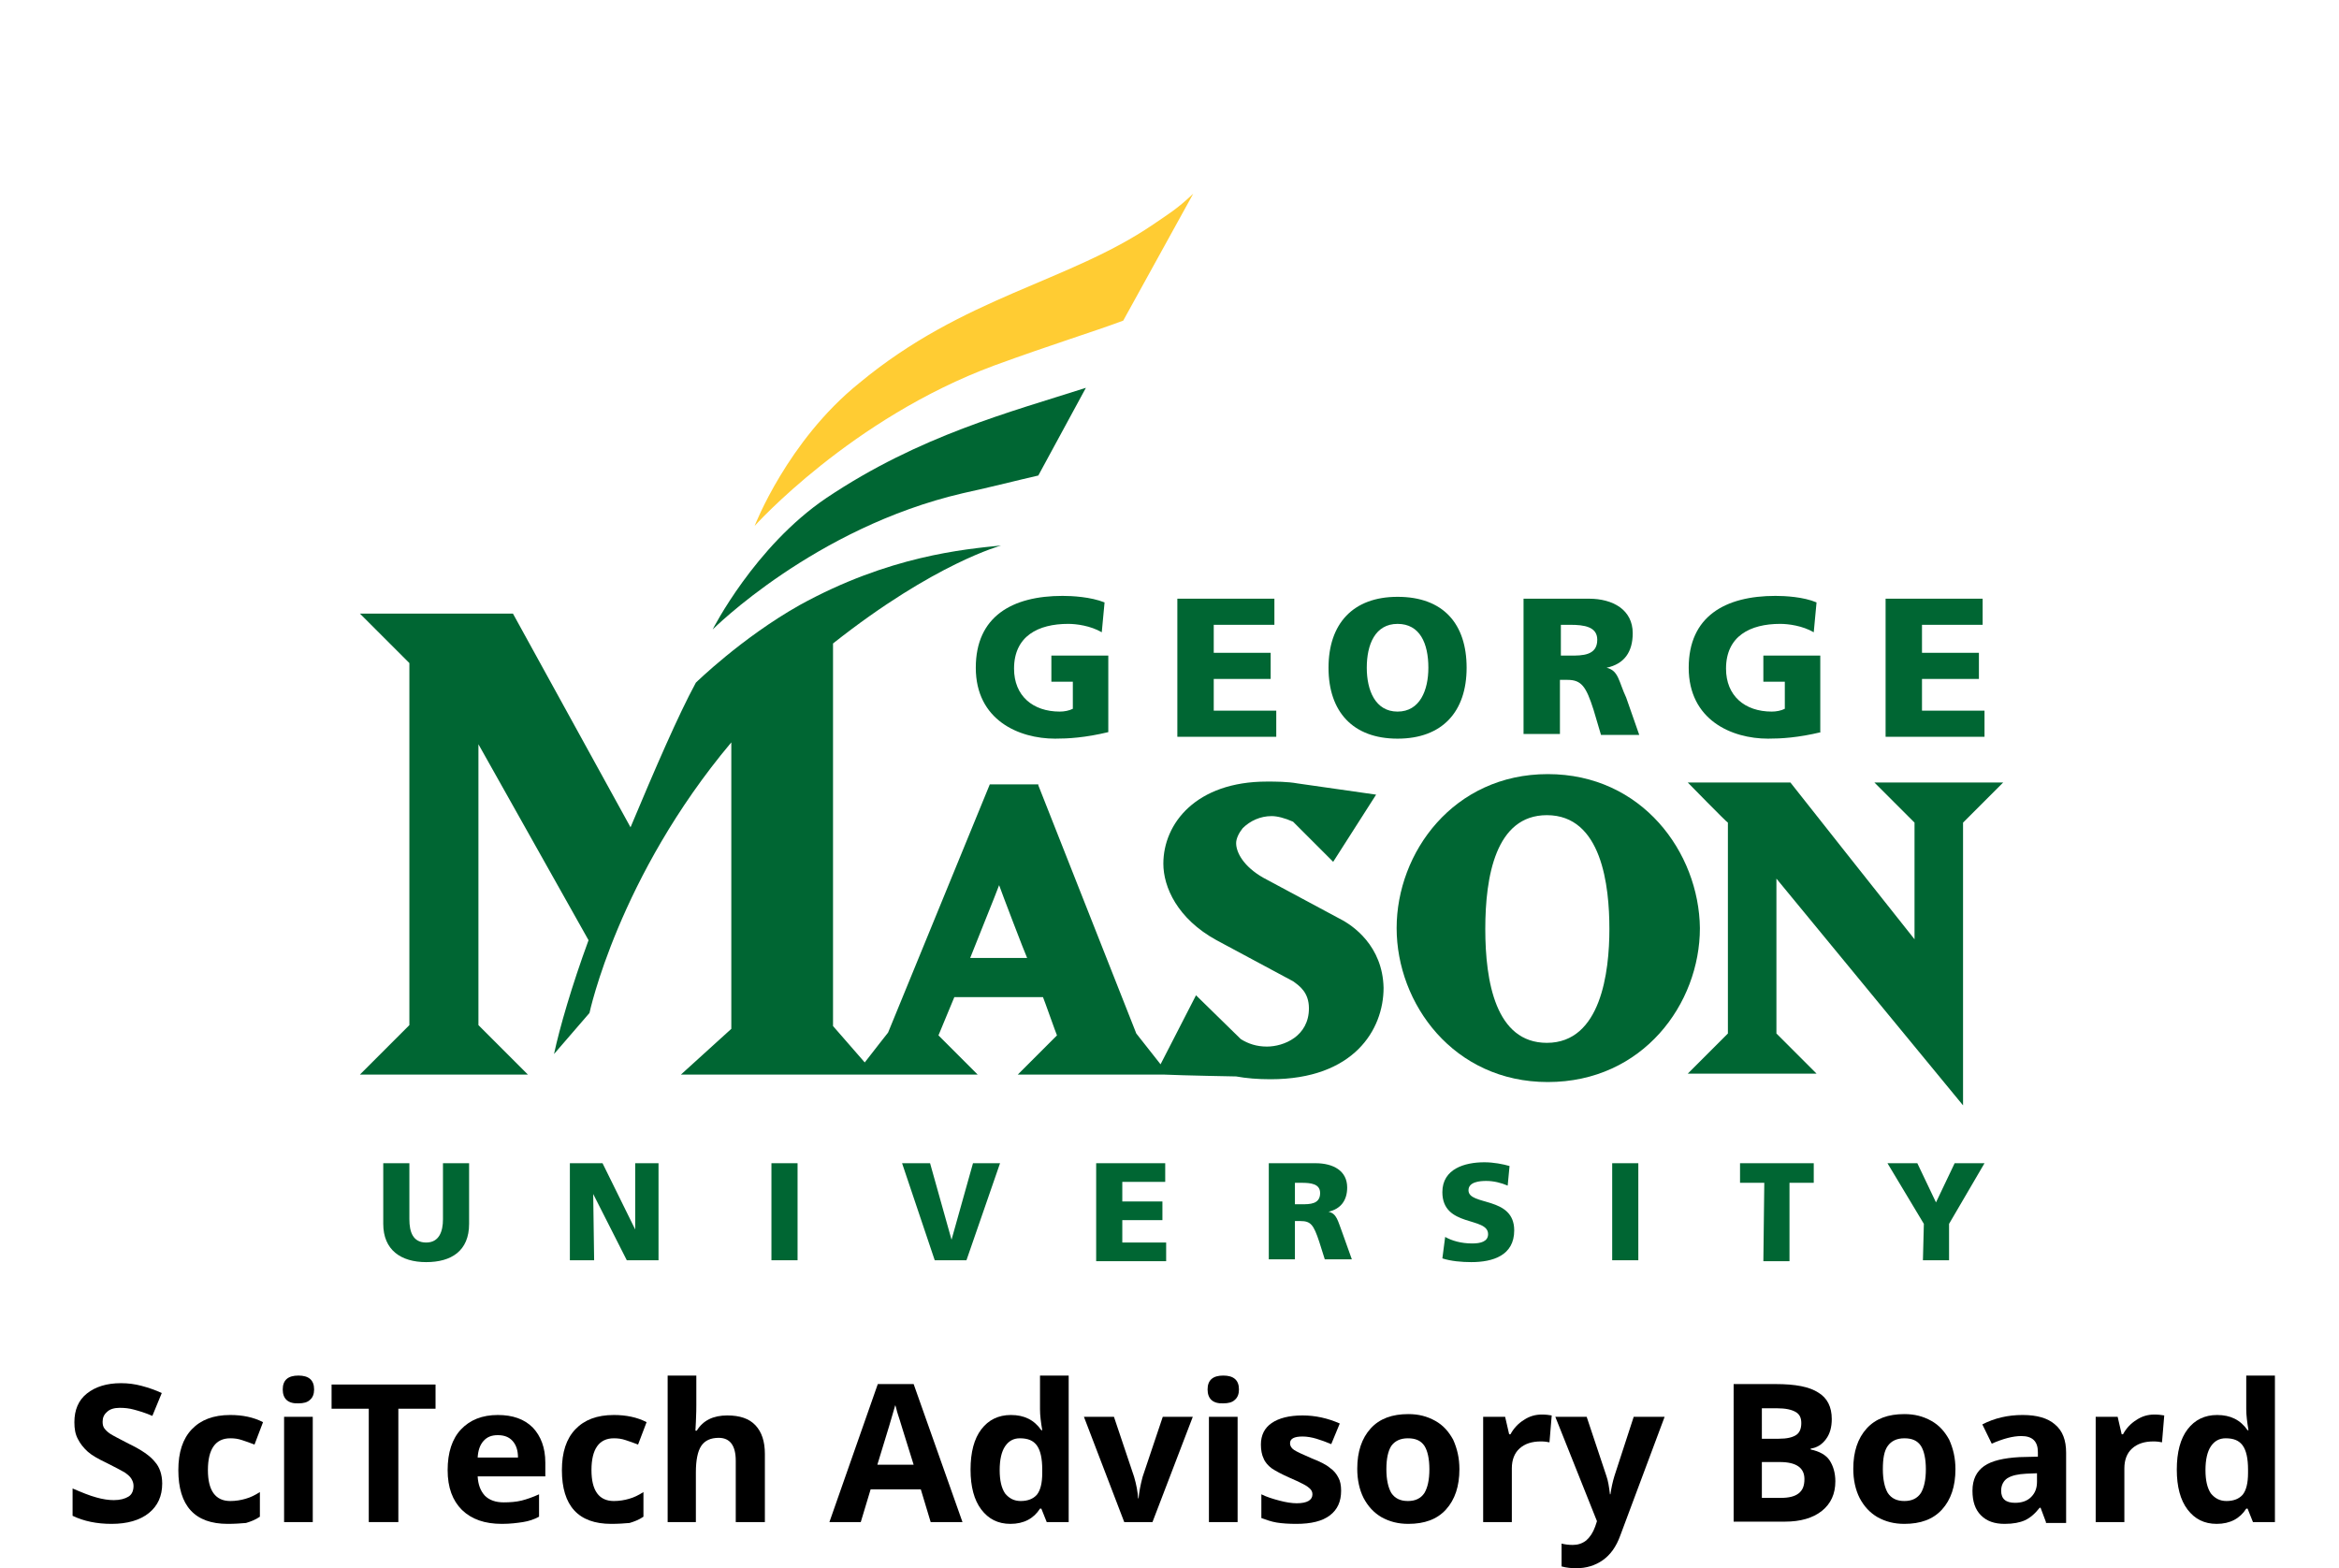 <?xml version="1.0" encoding="utf-8"?>
<!-- Generator: Adobe Illustrator 27.3.1, SVG Export Plug-In . SVG Version: 6.00 Build 0)  -->
<svg version="1.1"
	 id="Layer_1" xmlns:cc="http://creativecommons.org/ns#" xmlns:dc="http://purl.org/dc/elements/1.1/" xmlns:rdf="http://www.w3.org/1999/02/22-rdf-syntax-ns#"
	 xmlns="http://www.w3.org/2000/svg" xmlns:xlink="http://www.w3.org/1999/xlink" x="0px" y="0px" viewBox="0 0 522 350"
	 style="enable-background:new 0 0 522 350;" xml:space="preserve">
<style type="text/css">
	.st0{fill:#006633;}
	.st1{fill:#FFCC33;}
</style>
<g transform="matrix(1.25 0 0 -1.25 59.176 156.68)">
	<g transform="matrix(1.666 0 0 1.666 -48.388 -31.529)">
		<path class="st0" d="M166.5,11.2c-10.1,0-16.2-8.4-16.2-16.5c0-8.1,6.1-16.5,16.2-16.5c10.2,0,16.3,8.4,16.3,16.5
			C182.7,2.8,176.6,11.2,166.5,11.2z M173.1-5.4c0-4.6-0.9-12.2-6.7-12.2c-5.5,0-6.6,6.6-6.6,12.2c0,5.6,1.1,12.2,6.6,12.2
			C172.3,6.8,173.1-0.8,173.1-5.4"/>
		<path class="st0" d="M215.1,10.3h-13.6l4.3-4.3V-6.5c-0.5,0.6-13.3,16.8-13.3,16.8h-11c0,0,4.2-4.3,4.3-4.3v-22.6
			c-0.1-0.1-4.3-4.3-4.3-4.3h13.8c0,0-4.3,4.3-4.3,4.3v16.6c0.5-0.6,20-24.3,20-24.3s0,30.2,0,30.3c0.1,0.1,4.3,4.3,4.3,4.3H215.1"
			/>
		<path class="st1" d="M121,59.8l7.5,13.6c-1.8-1.7-2.7-2.2-4.3-3.3c-9.1-6.2-20.3-7.7-31.5-17C85,46.9,81.5,37.8,81.5,37.8
			S91.8,49.3,107.2,55C113.5,57.3,117.8,58.6,121,59.8"/>
		<g>
			<path class="st0" d="M117,52.6c-8.1-2.6-17.8-5.1-27.8-11.8C81.5,35.6,77,26.7,77,26.7s10.9,10.9,26.8,14.6
				c3.2,0.7,5.9,1.4,8.1,1.9L117,52.6"/>
			<path class="st0" d="M144.2-4.3l-8.2,4.4c-2.1,1.2-2.9,2.7-2.9,3.7c0,0.5,0.3,1.1,0.7,1.6c0.8,0.8,1.9,1.3,3.1,1.3
				c0.6,0,1.4-0.2,2.3-0.6c0,0,4.2-4.2,4.2-4.2l0.1-0.1l4.6,7.2l-8.4,1.2c-1.1,0.2-2.4,0.2-3.3,0.2c-7.6,0-11.1-4.5-11.1-8.8
				c0-2.5,1.5-5.9,5.7-8.2c0,0,8.2-4.4,8.2-4.4c0.7-0.5,1.7-1.2,1.7-2.9c0-3-2.7-4.1-4.5-4.1c-1.1,0-2,0.3-2.8,0.8
				c0,0-4.7,4.6-4.7,4.6l-0.1,0.1l-3.8-7.4l-2.6,3.3c0,0-10.5,26.6-10.5,26.6l0,0.1h-5.2L95.8-16.5c0,0-1.5-1.9-2.5-3.2l-3.4,3.9v41
				c11,8.7,18.1,10.5,18,10.5c-3.9-0.4-12-1.1-21.6-6.4C80.1,25.8,75.2,21,75.2,21l0,0l0,0c-1.9-3.5-4.4-9.3-7-15.5L55.6,28.4H39.2
				l5.3-5.3v-38.8l-5.3-5.3h18l-5.3,5.3v30.1l11.8-21c-1.8-4.9-3.1-9.4-3.7-12.2l3.8,4.4c0,0,3.1,14.6,15.2,29v-30.7L73.6-21h18.7
				l0,0h13.1c0,0-4,4-4.2,4.2c0.1,0.2,1.6,3.9,1.7,4.1h9.5c0.1-0.2,1.4-3.9,1.5-4.1c-0.1-0.1-4.2-4.2-4.2-4.2h15.6
				c2.2-0.1,7.8-0.2,7.8-0.2c1.1-0.2,2.3-0.3,3.7-0.3c8.9,0,12.1,5.3,12.1,9.8C148.8-7.2,145.6-5,144.2-4.3L144.2-4.3z M104.6-8.5
				c0.1,0.3,2.9,7.2,3.1,7.8c0.2-0.6,2.8-7.4,3-7.8L104.6-8.5"/>
			<path class="st0" d="M119.4,15.7c-2.5-0.6-4.3-0.7-5.7-0.7c-3.9,0-8.5,2-8.5,7.6c0,5.5,3.9,7.7,9.3,7.7c1,0,3-0.1,4.5-0.7
				l-0.3-3.2c-1.2,0.7-2.7,0.9-3.6,0.9c-3.2,0-5.8-1.3-5.8-4.8c0-2.9,2-4.6,4.9-4.6c0.5,0,1,0.1,1.4,0.3v2.9h-2.3v2.8h6.1V15.7"/>
			<path class="st0" d="M126.8,30h10.4v-2.8h-6.5v-3h6.1v-2.8h-6.1V18h6.7v-2.8h-10.6L126.8,30"/>
			<path class="st0" d="M150.4,30.2c4.9,0,7.4-2.9,7.4-7.6c0-4.7-2.6-7.6-7.4-7.6c-4.8,0-7.4,2.9-7.4,7.6
				C143,27.3,145.6,30.2,150.4,30.2z M150.4,17.9c2.4,0,3.3,2.3,3.3,4.7c0,2.6-0.9,4.7-3.3,4.7c-2.4,0-3.3-2.2-3.3-4.7
				C147.1,20.2,148,17.9,150.4,17.9"/>
			<path class="st0" d="M163.9,30h7c2.6,0,4.7-1.2,4.7-3.7c0-2-0.9-3.3-2.8-3.7v0c1.3-0.3,1.3-1.5,2.1-3.2l1.4-4h-4.1l-0.8,2.7
				c-0.8,2.5-1.3,3.2-2.8,3.2h-0.8v-5.8h-3.9V30L163.9,30z M167.9,23.9h1c1.3,0,2.9,0,2.9,1.7c0,1.4-1.4,1.6-2.9,1.6h-1V23.9"/>
			<path class="st0" d="M195.8,15.7c-2.5-0.6-4.3-0.7-5.7-0.7c-3.9,0-8.5,2-8.5,7.6c0,5.5,3.9,7.7,9.3,7.7c1,0,3-0.1,4.4-0.7
				l-0.3-3.2c-1.2,0.7-2.7,0.9-3.6,0.9c-3.2,0-5.8-1.3-5.8-4.8c0-2.9,2-4.6,4.9-4.6c0.5,0,1,0.1,1.4,0.3v2.9h-2.3v2.8h6.1V15.7"/>
			<path class="st0" d="M202.7,30h10.4v-2.8h-6.5v-3h6.1v-2.8h-6.1V18h6.7v-2.8h-10.6V30"/>
			<path class="st0" d="M50.9-37c0-2.9-1.9-4.1-4.6-4.1s-4.6,1.3-4.6,4.1v6.5h2.8v-6c0-1.4,0.4-2.5,1.8-2.5c1.4,0,1.8,1.2,1.8,2.5v6
				h2.8V-37"/>
			<path class="st0" d="M61.7-30.5h3.5l3.5-7.1h0l0,7.1h2.5v-10.4h-3.4l-3.6,7.1h0l0.1-7.1h-2.6V-30.5"/>
			<path class="st0" d="M83.3-30.5h2.8v-10.4h-2.8V-30.5z"/>
			<path class="st0" d="M97.3-30.5h3l2.3-8.2h0l2.3,8.2h2.9l-3.6-10.4h-3.4L97.3-30.5"/>
			<path class="st0" d="M118.2-30.5h7.3v-2h-4.6v-2.1h4.3v-2h-4.3V-39h4.7v-2h-7.5V-30.5"/>
			<path class="st0" d="M136.6-30.5h5c1.9,0,3.4-0.8,3.4-2.6c0-1.4-0.7-2.3-2-2.6v0c0.9-0.2,1-1,1.5-2.3l1-2.8h-2.9l-0.6,1.9
				c-0.6,1.8-0.9,2.2-2,2.2h-0.6v-4.1h-2.8L136.6-30.5L136.6-30.5z M139.4-34.9h0.7c0.9,0,2,0,2,1.2c0,1-1,1.1-2,1.1h-0.7V-34.9"/>
			<path class="st0" d="M155.5-38.4c0.7-0.4,1.7-0.7,2.9-0.7c0.9,0,1.7,0.2,1.7,1c0,1.9-4.9,0.7-4.9,4.5c0,2.5,2.4,3.2,4.5,3.2
				c1,0,2-0.2,2.7-0.4l-0.2-2.1c-0.7,0.3-1.5,0.5-2.3,0.5c-0.7,0-1.9-0.1-1.9-1c0-1.7,4.9-0.6,4.9-4.3c0-2.7-2.3-3.4-4.6-3.4
				c-1,0-2.2,0.1-3.1,0.4L155.5-38.4"/>
			<path class="st0" d="M173.4-30.5h2.8v-10.4h-2.8V-30.5z"/>
			<path class="st0" d="M189.7-32.6h-2.6v2.1h7.9v-2.1h-2.6v-8.4h-2.8L189.7-32.6"/>
			<path class="st0" d="M206.8-37l-3.9,6.5h3.2l2-4.2l2,4.2h3.2l-3.8-6.5v-3.9h-2.8L206.8-37"/>
		</g>
	</g>
</g>
<g>
	<path d="M-785.6,267.3c0,2.4-0.9,4.2-2.6,5.6c-1.7,1.4-4.1,2-7.1,2c-3,0-5.5-0.5-7.4-1.4v-4.1c1.2,0.6,2.5,1,3.9,1.4
		c1.4,0.3,2.6,0.5,3.8,0.5c1.7,0,3-0.3,3.8-1c0.8-0.7,1.2-1.5,1.2-2.6c0-1-0.4-1.8-1.1-2.5c-0.8-0.7-2.3-1.5-4.7-2.5
		c-2.4-1-4.2-2.1-5.1-3.4c-1-1.3-1.5-2.8-1.5-4.6c0-2.2,0.8-4,2.4-5.3c1.6-1.3,3.7-1.9,6.4-1.9c2.6,0,5.1,0.6,7.6,1.7l-1.4,3.6
		c-2.4-1-4.5-1.5-6.4-1.5c-1.4,0-2.5,0.3-3.2,0.9s-1.1,1.4-1.1,2.4c0,0.7,0.1,1.3,0.4,1.8s0.8,1,1.4,1.4c0.7,0.4,1.9,1,3.6,1.7
		c2,0.8,3.4,1.6,4.3,2.3s1.6,1.5,2,2.4S-785.6,266.1-785.6,267.3z"/>
	<path d="M-772.7,275c-3.1,0-5.4-0.9-7-2.7c-1.6-1.8-2.4-4.3-2.4-7.7c0-3.4,0.8-6,2.5-7.8c1.7-1.8,4.1-2.7,7.2-2.7
		c2.1,0,4,0.4,5.8,1.2l-1.3,3.5c-1.8-0.7-3.3-1.1-4.5-1.1c-3.5,0-5.2,2.3-5.2,7c0,2.3,0.4,4,1.3,5.1s2.1,1.7,3.8,1.7
		c1.9,0,3.7-0.5,5.4-1.4v3.7c-0.8,0.5-1.6,0.8-2.5,1S-771.5,275-772.7,275z"/>
	<path d="M-762.6,249c0-0.8,0.2-1.4,0.6-1.8c0.4-0.4,1-0.6,1.8-0.6c0.8,0,1.3,0.2,1.8,0.6c0.4,0.4,0.6,1,0.6,1.8
		c0,0.7-0.2,1.3-0.6,1.7s-1,0.6-1.8,0.6c-0.8,0-1.4-0.2-1.8-0.6S-762.6,249.8-762.6,249z M-758.1,274.6h-4.3v-20.2h4.3V274.6z"/>
	<path d="M-743.1,275c-3.1,0-5.6-0.9-7.4-2.7s-2.7-4.4-2.7-7.6c0-3.3,0.8-5.9,2.5-7.8c1.6-1.9,3.9-2.8,6.8-2.8
		c2.7,0,4.8,0.8,6.3,2.4s2.3,3.8,2.3,6.7v2.3h-13.5c0.1,2,0.6,3.5,1.6,4.5s2.4,1.6,4.2,1.6c1.2,0,2.3-0.1,3.3-0.3
		c1-0.2,2.1-0.6,3.3-1.1v3.5c-1,0.5-2.1,0.9-3.2,1.1S-741.7,275-743.1,275z M-743.9,257.3c-1.4,0-2.5,0.4-3.3,1.3
		c-0.8,0.9-1.3,2.1-1.5,3.8h9.2c0-1.7-0.4-2.9-1.2-3.8C-741.5,257.7-742.5,257.3-743.9,257.3z"/>
	<path d="M-712.6,274.6h-4.3v-12.4c0-1.6-0.3-2.7-0.9-3.5c-0.6-0.8-1.6-1.2-3-1.2c-1.8,0-3.1,0.5-4,1.6c-0.8,1.1-1.3,2.9-1.3,5.4
		v10.1h-4.3v-20.2h3.4l0.6,2.6h0.2c0.6-1,1.5-1.7,2.6-2.2s2.4-0.8,3.7-0.8c4.8,0,7.3,2.5,7.3,7.4V274.6z"/>
	<path d="M-698.5,275c-3.1,0-5.4-0.9-7-2.7c-1.6-1.8-2.4-4.3-2.4-7.7c0-3.4,0.8-6,2.5-7.8c1.7-1.8,4.1-2.7,7.2-2.7
		c2.1,0,4,0.4,5.8,1.2l-1.3,3.5c-1.8-0.7-3.3-1.1-4.5-1.1c-3.5,0-5.2,2.3-5.2,7c0,2.3,0.4,4,1.3,5.1s2.1,1.7,3.8,1.7
		c1.9,0,3.7-0.5,5.4-1.4v3.7c-0.8,0.5-1.6,0.8-2.5,1S-697.3,275-698.5,275z"/>
	<path d="M-679.3,275c-3.1,0-5.6-0.9-7.4-2.7s-2.7-4.4-2.7-7.6c0-3.3,0.8-5.9,2.5-7.8c1.6-1.9,3.9-2.8,6.8-2.8
		c2.7,0,4.8,0.8,6.3,2.4s2.3,3.8,2.3,6.7v2.3h-13.5c0.1,2,0.6,3.5,1.6,4.5s2.4,1.6,4.2,1.6c1.2,0,2.3-0.1,3.3-0.3
		c1-0.2,2.1-0.6,3.3-1.1v3.5c-1,0.5-2.1,0.9-3.2,1.1S-677.9,275-679.3,275z M-680.1,257.3c-1.4,0-2.5,0.4-3.3,1.3
		c-0.8,0.9-1.3,2.1-1.5,3.8h9.2c0-1.7-0.4-2.9-1.2-3.8C-677.7,257.7-678.7,257.3-680.1,257.3z"/>
	<path d="M-644.2,274.6l-0.9-2.8h-0.1c-1,1.2-2,2.1-2.9,2.5c-1,0.4-2.3,0.7-3.8,0.7c-2,0-3.5-0.5-4.6-1.6c-1.1-1.1-1.7-2.6-1.7-4.5
		c0-2.1,0.8-3.7,2.3-4.7c1.5-1.1,3.9-1.6,7.1-1.7l3.5-0.1v-1.1c0-1.3-0.3-2.3-0.9-2.9c-0.6-0.6-1.5-1-2.8-1c-1,0-2,0.2-3,0.5
		c-1,0.3-1.9,0.7-2.7,1.1l-1.4-3.1c1.1-0.6,2.3-1,3.6-1.3s2.5-0.4,3.7-0.4c2.6,0,4.5,0.6,5.8,1.7s2,2.9,2,5.3v13.6H-644.2z
		 M-650.6,271.7c1.6,0,2.8-0.4,3.8-1.3c0.9-0.9,1.4-2.1,1.4-3.7v-1.8l-2.6,0.1c-2,0.1-3.5,0.4-4.4,1s-1.4,1.5-1.4,2.8
		c0,0.9,0.3,1.6,0.8,2.1C-652.5,271.4-651.7,271.7-650.6,271.7z"/>
	<path d="M-617.4,274.6h-4.3v-12.4c0-1.6-0.3-2.7-0.9-3.5c-0.6-0.8-1.6-1.2-3-1.2c-1.8,0-3.1,0.5-4,1.6c-0.8,1.1-1.3,2.9-1.3,5.4
		v10.1h-4.3v-20.2h3.4l0.6,2.6h0.2c0.6-1,1.5-1.7,2.6-2.2s2.4-0.8,3.7-0.8c4.8,0,7.3,2.5,7.3,7.4V274.6z"/>
	<path d="M-604.6,275c-2.5,0-4.5-0.9-5.9-2.7s-2.1-4.4-2.1-7.7c0-3.3,0.7-5.9,2.1-7.7c1.4-1.8,3.4-2.8,5.9-2.8c2.7,0,4.7,1,6.1,2.9
		h0.2c-0.2-1.4-0.3-2.6-0.3-3.4v-7.4h4.3v28.4h-3.4l-0.7-2.6h-0.2C-600,273.9-602,275-604.6,275z M-603.5,271.5c1.8,0,3-0.5,3.9-1.5
		c0.8-1,1.2-2.6,1.2-4.8v-0.6c0-2.5-0.4-4.4-1.2-5.4s-2.1-1.6-3.9-1.6c-1.5,0-2.7,0.6-3.5,1.8s-1.2,3-1.2,5.2c0,2.2,0.4,3.9,1.2,5.1
		C-606.2,270.9-605.1,271.5-603.5,271.5z"/>
	<path d="M-568.7,274.6h-4.4v-23h-7.9v-3.7h20.1v3.7h-7.9V274.6z"/>
	<path d="M-548.4,275c-3.1,0-5.6-0.9-7.4-2.7s-2.7-4.4-2.7-7.6c0-3.3,0.8-5.9,2.5-7.8c1.6-1.9,3.9-2.8,6.8-2.8
		c2.7,0,4.8,0.8,6.3,2.4s2.3,3.8,2.3,6.7v2.3H-554c0.1,2,0.6,3.5,1.6,4.5s2.4,1.6,4.2,1.6c1.2,0,2.3-0.1,3.3-0.3
		c1-0.2,2.1-0.6,3.3-1.1v3.5c-1,0.5-2.1,0.9-3.2,1.1S-547.1,275-548.4,275z M-549.2,257.3c-1.4,0-2.5,0.4-3.3,1.3
		c-0.8,0.9-1.3,2.1-1.5,3.8h9.2c0-1.7-0.4-2.9-1.2-3.8C-546.8,257.7-547.9,257.3-549.2,257.3z"/>
	<path d="M-527.6,275c-3.1,0-5.4-0.9-7-2.7c-1.6-1.8-2.4-4.3-2.4-7.7c0-3.4,0.8-6,2.5-7.8c1.7-1.8,4.1-2.7,7.2-2.7
		c2.1,0,4,0.4,5.8,1.2l-1.3,3.5c-1.8-0.7-3.3-1.1-4.5-1.1c-3.5,0-5.2,2.3-5.2,7c0,2.3,0.4,4,1.3,5.1s2.1,1.7,3.8,1.7
		c1.9,0,3.7-0.5,5.4-1.4v3.7c-0.8,0.5-1.6,0.8-2.5,1S-526.3,275-527.6,275z"/>
	<path d="M-499.4,274.6h-4.3v-12.4c0-1.6-0.3-2.7-0.9-3.5c-0.6-0.8-1.6-1.2-3-1.2c-1.8,0-3.1,0.5-4,1.6c-0.8,1.1-1.3,2.9-1.3,5.4v10
		h-4.3v-28.4h4.3v7.2c0,1.2-0.1,2.4-0.2,3.7h0.3c0.6-1,1.4-1.7,2.4-2.3c1-0.5,2.3-0.8,3.6-0.8c4.9,0,7.3,2.5,7.3,7.4V274.6z"/>
	<path d="M-475.7,274.6h-4.3v-12.4c0-1.6-0.3-2.7-0.9-3.5c-0.6-0.8-1.6-1.2-3-1.2c-1.8,0-3.1,0.5-4,1.6c-0.8,1.1-1.3,2.9-1.3,5.4
		v10.1h-4.3v-20.2h3.4l0.6,2.6h0.2c0.6-1,1.5-1.7,2.6-2.2s2.4-0.8,3.7-0.8c4.8,0,7.3,2.5,7.3,7.4V274.6z"/>
	<path d="M-451.8,264.5c0,3.3-0.8,5.9-2.5,7.7s-4,2.8-7.1,2.8c-1.9,0-3.6-0.4-5-1.3c-1.4-0.9-2.6-2.1-3.3-3.7s-1.2-3.4-1.2-5.6
		c0-3.3,0.8-5.8,2.5-7.7c1.7-1.8,4-2.8,7.1-2.8c2.9,0,5.2,0.9,6.9,2.8C-452.7,258.7-451.8,261.3-451.8,264.5z M-466.5,264.5
		c0,4.7,1.7,7,5.2,7c3.4,0,5.1-2.3,5.1-7c0-4.6-1.7-6.9-5.1-6.9c-1.8,0-3.1,0.6-3.9,1.8C-466.1,260.5-466.5,262.2-466.5,264.5z"/>
	<path d="M-442.6,274.6h-4.3v-28.4h4.3V274.6z"/>
	<path d="M-418.5,264.5c0,3.3-0.8,5.9-2.5,7.7s-4,2.8-7.1,2.8c-1.9,0-3.6-0.4-5-1.3c-1.4-0.9-2.6-2.1-3.3-3.7s-1.2-3.4-1.2-5.6
		c0-3.3,0.8-5.8,2.5-7.7c1.7-1.8,4-2.8,7.1-2.8c2.9,0,5.2,0.9,6.9,2.8C-419.4,258.7-418.5,261.3-418.5,264.5z M-433.2,264.5
		c0,4.7,1.7,7,5.2,7c3.4,0,5.1-2.3,5.1-7c0-4.6-1.7-6.9-5.1-6.9c-1.8,0-3.1,0.6-3.9,1.8C-432.8,260.5-433.2,262.2-433.2,264.5z"/>
	<path d="M-396.5,254.4v2.4l-3.5,0.6c0.3,0.4,0.6,1,0.8,1.6c0.2,0.6,0.3,1.3,0.3,2c0,2.1-0.7,3.7-2.2,4.9c-1.4,1.2-3.4,1.8-5.9,1.8
		c-0.6,0-1.2,0-1.8-0.1c-0.9,0.6-1.4,1.2-1.4,2c0,0.5,0.2,0.8,0.6,1c0.4,0.2,1.2,0.3,2.4,0.3h3.5c2.2,0,3.9,0.5,5.1,1.4
		c1.2,0.9,1.7,2.3,1.7,4.1c0,2.3-0.9,4.1-2.8,5.3c-1.9,1.2-4.6,1.9-8.2,1.9c-2.8,0-4.9-0.5-6.3-1.5c-1.4-1-2.2-2.4-2.2-4.2
		c0-1.2,0.4-2.3,1.2-3.1c0.8-0.8,1.9-1.4,3.3-1.8c-0.6-0.2-1-0.6-1.4-1.2c-0.4-0.5-0.6-1.1-0.6-1.7c0-0.8,0.2-1.4,0.6-1.9
		s1.1-1,1.9-1.6c-1-0.5-1.9-1.2-2.5-2.2c-0.7-1-1-2.2-1-3.6c0-2.2,0.7-3.9,2.1-5.1s3.4-1.8,5.9-1.8c0.6,0,1.2,0,1.8,0.1
		s1.1,0.2,1.4,0.2H-396.5z M-412.4,277.7c0,0.9,0.4,1.6,1.3,2.1c0.8,0.5,2,0.7,3.5,0.7c2.3,0,4.1-0.3,5.2-1c1.1-0.7,1.7-1.6,1.7-2.7
		c0-0.9-0.3-1.5-0.9-1.9c-0.6-0.4-1.8-0.6-3.5-0.6h-3.3c-1.2,0-2.2,0.3-2.9,0.9S-412.4,276.7-412.4,277.7z M-410.6,260.9
		c0,1.3,0.3,2.2,1,2.9c0.7,0.7,1.6,1,2.8,1c2.5,0,3.7-1.3,3.7-4c0-1.3-0.3-2.3-0.9-3c-0.6-0.7-1.5-1.1-2.8-1.1
		c-1.2,0-2.2,0.4-2.8,1.1C-410.3,258.5-410.6,259.6-410.6,260.9z"/>
	<path d="M-395.9,254.4h4.7l4.1,11.4c0.6,1.6,1,3.2,1.2,4.6h0.1c0.1-0.7,0.3-1.5,0.6-2.4c0.3-1,1.8-5.5,4.6-13.6h4.6l-8.6,22.9
		c-1.6,4.2-4.2,6.3-7.9,6.3c-0.9,0-1.9-0.1-2.8-0.3v-3.4c0.6,0.1,1.4,0.2,2.2,0.2c2.1,0,3.5-1.2,4.4-3.6l0.7-1.9L-395.9,254.4z"/>
	<path d="M-789.6,296.1c-2.5,0-4.5,0.9-5.9,2.7s-2.2,4.2-2.2,7.4c0,3.3,0.7,5.8,2.1,7.4c1.4,1.7,3.4,2.5,6,2.5
		c1.1,0,2.2-0.1,3.3-0.3c1.1-0.2,2.2-0.5,3.3-0.9v3.7c-2.1,0.8-4.5,1.2-7.1,1.2c-3.9,0-6.9-1.2-9-3.6c-2.1-2.4-3.1-5.8-3.1-10.2
		c0-2.8,0.5-5.2,1.5-7.3c1-2.1,2.5-3.7,4.4-4.8c1.9-1.1,4.2-1.7,6.8-1.7c2.7,0,5.2,0.6,7.6,1.7l-1.6,3.6c-0.9-0.4-1.9-0.8-2.9-1.1
		C-787.5,296.3-788.5,296.1-789.6,296.1z"/>
	<path d="M-765.1,319.5l-0.9-2.8h-0.1c-1,1.2-2,2.1-2.9,2.5c-1,0.4-2.3,0.7-3.8,0.7c-2,0-3.5-0.5-4.6-1.6c-1.1-1.1-1.7-2.6-1.7-4.5
		c0-2.1,0.8-3.7,2.3-4.7c1.5-1.1,3.9-1.6,7.1-1.7l3.5-0.1V306c0-1.3-0.3-2.3-0.9-2.9c-0.6-0.6-1.5-1-2.8-1c-1,0-2,0.2-3,0.5
		c-1,0.3-1.9,0.7-2.7,1.1l-1.4-3.1c1.1-0.6,2.3-1,3.6-1.3s2.5-0.4,3.7-0.4c2.6,0,4.5,0.6,5.8,1.7s2,2.9,2,5.3v13.6H-765.1z
		 M-771.5,316.5c1.6,0,2.8-0.4,3.8-1.3c0.9-0.9,1.4-2.1,1.4-3.7v-1.8l-2.6,0.1c-2,0.1-3.5,0.4-4.4,1s-1.4,1.5-1.4,2.8
		c0,0.9,0.3,1.6,0.8,2.1C-773.4,316.3-772.6,316.5-771.5,316.5z"/>
	<path d="M-739,319.5h-4.3V307c0-1.5-0.3-2.7-0.9-3.5c-0.6-0.8-1.5-1.1-2.7-1.1c-1.7,0-2.9,0.5-3.6,1.6c-0.8,1.1-1.2,2.9-1.2,5.4
		v10.1h-4.3v-20.2h3.4l0.6,2.6h0.2c0.6-1,1.4-1.7,2.4-2.2c1.1-0.5,2.2-0.8,3.5-0.8c3.1,0,5.2,1.1,6.2,3.2h0.3c0.6-1,1.4-1.8,2.5-2.3
		c1.1-0.6,2.3-0.8,3.7-0.8c2.4,0,4.2,0.6,5.3,1.8c1.1,1.2,1.7,3.1,1.7,5.6v13.2h-4.3V307c0-1.5-0.3-2.7-0.9-3.5
		c-0.6-0.8-1.5-1.1-2.7-1.1c-1.7,0-2.9,0.5-3.7,1.6c-0.8,1-1.2,2.6-1.2,4.8V319.5z"/>
	<path d="M-710,319.8c-2.6,0-4.5-0.9-6-2.8h-0.3c0.2,1.7,0.3,2.7,0.3,3.1v8.3h-4.3v-29.2h3.5c0.1,0.4,0.3,1.3,0.6,2.7h0.2
		c1.3-2,3.3-3.1,6-3.1c2.5,0,4.5,0.9,5.9,2.7c1.4,1.8,2.1,4.4,2.1,7.7c0,3.3-0.7,5.9-2.1,7.7C-705.5,318.9-707.5,319.8-710,319.8z
		 M-711.1,302.4c-1.7,0-2.9,0.5-3.7,1.5s-1.2,2.6-1.2,4.8v0.6c0,2.5,0.4,4.2,1.2,5.3s2.1,1.7,3.8,1.7c1.5,0,2.6-0.6,3.4-1.8
		c0.8-1.2,1.2-3,1.2-5.2c0-2.3-0.4-4-1.2-5.1C-708.4,303-709.5,302.4-711.1,302.4z"/>
	<path d="M-682.7,319.5l-0.6-2.6h-0.2c-0.6,0.9-1.4,1.7-2.5,2.2c-1.1,0.5-2.4,0.8-3.8,0.8c-2.4,0-4.3-0.6-5.5-1.8
		c-1.2-1.2-1.8-3.1-1.8-5.5v-13.2h4.3v12.5c0,1.5,0.3,2.7,0.9,3.5s1.6,1.2,3,1.2c1.8,0,3.1-0.5,4-1.6c0.8-1.1,1.3-2.9,1.3-5.4v-10.1
		h4.3v20.2H-682.7z"/>
	<path d="M-659.7,313.7c0,2-0.7,3.5-2.2,4.5c-1.4,1.1-3.5,1.6-6.2,1.6c-2.7,0-4.9-0.4-6.5-1.2v-3.7c2.4,1.1,4.6,1.6,6.6,1.6
		c2.6,0,4-0.8,4-2.4c0-0.5-0.1-0.9-0.4-1.3s-0.8-0.7-1.4-1.1c-0.7-0.4-1.6-0.8-2.8-1.2c-2.3-0.9-3.9-1.8-4.7-2.7
		c-0.8-0.9-1.2-2.1-1.2-3.5c0-1.7,0.7-3.1,2.1-4c1.4-1,3.3-1.4,5.7-1.4c2.4,0,4.6,0.5,6.7,1.4l-1.4,3.2c-2.2-0.9-4-1.4-5.5-1.4
		c-2.3,0-3.4,0.6-3.4,1.9c0,0.6,0.3,1.2,0.9,1.6c0.6,0.4,1.9,1,3.9,1.8c1.7,0.6,2.9,1.2,3.6,1.8c0.8,0.5,1.3,1.2,1.7,1.9
		S-659.7,312.7-659.7,313.7z"/>
	<path d="M-628.3,319.5l-2.7-7.4h-10.2l-2.6,7.4h-4.6l10-26.8h4.7l10,26.8H-628.3z M-632.1,308.3l-2.5-7.3c-0.2-0.5-0.4-1.3-0.8-2.3
		c-0.3-1-0.5-1.8-0.7-2.3c-0.3,1.5-0.8,3.1-1.4,4.9l-2.4,7H-632.1z"/>
	<path d="M-613.8,319.8c-2.5,0-4.5-0.9-5.9-2.7s-2.1-4.4-2.1-7.7c0-3.3,0.7-5.9,2.1-7.7c1.4-1.8,3.4-2.8,5.9-2.8
		c2.7,0,4.7,1,6.1,2.9h0.2c-0.2-1.4-0.3-2.6-0.3-3.4V291h4.3v28.4h-3.4l-0.7-2.6h-0.2C-609.1,318.8-611.1,319.8-613.8,319.8z
		 M-612.6,316.4c1.8,0,3-0.5,3.9-1.5c0.8-1,1.2-2.6,1.2-4.8v-0.6c0-2.5-0.4-4.4-1.2-5.4s-2.1-1.6-3.9-1.6c-1.5,0-2.7,0.6-3.5,1.8
		s-1.2,3-1.2,5.2c0,2.2,0.4,3.9,1.2,5.1C-615.4,315.8-614.2,316.4-612.6,316.4z"/>
	<path d="M-592.7,319.5l-7.7-20.2h4.5l4.1,11.7c0.7,2,1.1,3.6,1.3,4.8h0.1c0.1-0.9,0.5-2.5,1.3-4.8l4.1-11.7h4.6l-7.7,20.2H-592.7z"
		/>
	<path d="M-577.5,293.9c0-0.8,0.2-1.4,0.6-1.8c0.4-0.4,1-0.6,1.8-0.6c0.8,0,1.3,0.2,1.8,0.6c0.4,0.4,0.6,1,0.6,1.8
		c0,0.7-0.2,1.3-0.6,1.7s-1,0.6-1.8,0.6c-0.8,0-1.4-0.2-1.8-0.6S-577.5,294.6-577.5,293.9z M-573,319.5h-4.3v-20.2h4.3V319.5z"/>
	<path d="M-553.3,313.7c0,2-0.7,3.5-2.2,4.5c-1.4,1.1-3.5,1.6-6.2,1.6c-2.7,0-4.9-0.4-6.5-1.2v-3.7c2.4,1.1,4.6,1.6,6.6,1.6
		c2.6,0,4-0.8,4-2.4c0-0.5-0.1-0.9-0.4-1.3s-0.8-0.7-1.4-1.1c-0.7-0.4-1.6-0.8-2.8-1.2c-2.3-0.9-3.9-1.8-4.7-2.7
		c-0.8-0.9-1.2-2.1-1.2-3.5c0-1.7,0.7-3.1,2.1-4c1.4-1,3.3-1.4,5.7-1.4c2.4,0,4.6,0.5,6.7,1.4l-1.4,3.2c-2.2-0.9-4-1.4-5.5-1.4
		c-2.3,0-3.4,0.6-3.4,1.9c0,0.6,0.3,1.2,0.9,1.6c0.6,0.4,1.9,1,3.9,1.8c1.7,0.6,2.9,1.2,3.6,1.8c0.8,0.5,1.3,1.2,1.7,1.9
		S-553.3,312.7-553.3,313.7z"/>
	<path d="M-530.7,309.3c0,3.3-0.8,5.9-2.5,7.7s-4,2.8-7.1,2.8c-1.9,0-3.6-0.4-5-1.3c-1.4-0.9-2.6-2.1-3.3-3.7s-1.2-3.4-1.2-5.6
		c0-3.3,0.8-5.8,2.5-7.7c1.7-1.8,4-2.8,7.1-2.8c2.9,0,5.2,0.9,6.9,2.8C-531.6,303.6-530.7,306.1-530.7,309.3z M-545.4,309.3
		c0,4.7,1.7,7,5.2,7c3.4,0,5.1-2.3,5.1-7c0-4.6-1.7-6.9-5.1-6.9c-1.8,0-3.1,0.6-3.9,1.8C-545,305.4-545.4,307.1-545.4,309.3z"/>
	<path d="M-515.6,298.9c0.9,0,1.6,0.1,2.1,0.2l-0.4,4c-0.6-0.1-1.2-0.2-1.9-0.2c-1.7,0-3.1,0.6-4.2,1.7c-1.1,1.1-1.6,2.6-1.6,4.4
		v10.6h-4.3v-20.2h3.4l0.6,3.6h0.2c0.7-1.2,1.5-2.2,2.6-2.9S-516.8,298.9-515.6,298.9z"/>
	<path d="M-512.8,299.3h4.7l4.1,11.4c0.6,1.6,1,3.2,1.2,4.6h0.1c0.1-0.7,0.3-1.5,0.6-2.4c0.3-1,1.8-5.5,4.6-13.6h4.6l-8.6,22.9
		c-1.6,4.2-4.2,6.3-7.9,6.3c-0.9,0-1.9-0.1-2.8-0.3v-3.4c0.6,0.1,1.4,0.2,2.2,0.2c2.1,0,3.5-1.2,4.4-3.6l0.7-1.9L-512.8,299.3z"/>
	<path d="M-479.5,292.8h7.9c3.7,0,6.3,0.5,8,1.6c1.6,1.1,2.5,2.8,2.5,5.1c0,1.6-0.4,2.9-1.2,3.9c-0.8,1-2,1.7-3.5,2v0.2
		c1.9,0.4,3.3,1,4.1,2.1s1.3,2.5,1.3,4.2c0,2.4-0.8,4.3-2.5,5.6c-1.7,1.4-4,2-7,2h-9.6V292.8z M-475.1,303.8h4.2
		c1.8,0,3.2-0.3,4-0.9s1.3-1.6,1.3-2.9c0-1.3-0.5-2.2-1.4-2.7c-0.9-0.6-2.3-0.8-4.3-0.8h-3.8V303.8z M-475.1,307.3v8.5h4.6
		c1.8,0,3.2-0.4,4.1-1.1c0.9-0.7,1.4-1.8,1.4-3.3c0-1.4-0.5-2.4-1.4-3.1c-0.9-0.7-2.4-1-4.3-1H-475.1z"/>
	<path d="M-437.3,309.3c0,3.3-0.8,5.9-2.5,7.7s-4,2.8-7.1,2.8c-1.9,0-3.6-0.4-5-1.3c-1.4-0.9-2.6-2.1-3.3-3.7s-1.2-3.4-1.2-5.6
		c0-3.3,0.8-5.8,2.5-7.7c1.7-1.8,4-2.8,7.1-2.8c2.9,0,5.2,0.9,6.9,2.8C-438.2,303.6-437.3,306.1-437.3,309.3z M-452,309.3
		c0,4.7,1.7,7,5.2,7c3.4,0,5.1-2.3,5.1-7c0-4.6-1.7-6.9-5.1-6.9c-1.8,0-3.1,0.6-3.9,1.8C-451.6,305.4-452,307.1-452,309.3z"/>
	<path d="M-419.8,319.5l-0.9-2.8h-0.1c-1,1.2-2,2.1-2.9,2.5c-1,0.4-2.3,0.7-3.8,0.7c-2,0-3.5-0.5-4.6-1.6c-1.1-1.1-1.7-2.6-1.7-4.5
		c0-2.1,0.8-3.7,2.3-4.7c1.5-1.1,3.9-1.6,7.1-1.7l3.5-0.1V306c0-1.3-0.3-2.3-0.9-2.9c-0.6-0.6-1.5-1-2.8-1c-1,0-2,0.2-3,0.5
		c-1,0.3-1.9,0.7-2.7,1.1l-1.4-3.1c1.1-0.6,2.3-1,3.6-1.3s2.5-0.4,3.7-0.4c2.6,0,4.5,0.6,5.8,1.7s2,2.9,2,5.3v13.6H-419.8z
		 M-426.1,316.5c1.6,0,2.8-0.4,3.8-1.3c0.9-0.9,1.4-2.1,1.4-3.7v-1.8l-2.6,0.1c-2,0.1-3.5,0.4-4.4,1s-1.4,1.5-1.4,2.8
		c0,0.9,0.3,1.6,0.8,2.1C-428,316.3-427.2,316.5-426.1,316.5z"/>
	<path d="M-400.5,298.9c0.9,0,1.6,0.1,2.1,0.2l-0.4,4c-0.6-0.1-1.2-0.2-1.9-0.2c-1.7,0-3.1,0.6-4.2,1.7c-1.1,1.1-1.6,2.6-1.6,4.4
		v10.6h-4.3v-20.2h3.4l0.6,3.6h0.2c0.7-1.2,1.5-2.2,2.6-2.9S-401.7,298.9-400.5,298.9z"/>
	<path d="M-387.8,319.8c-2.5,0-4.5-0.9-5.9-2.7s-2.1-4.4-2.1-7.7c0-3.3,0.7-5.9,2.1-7.7c1.4-1.8,3.4-2.8,5.9-2.8
		c2.7,0,4.7,1,6.1,2.9h0.2c-0.2-1.4-0.3-2.6-0.3-3.4V291h4.3v28.4h-3.4l-0.7-2.6h-0.2C-383.1,318.8-385.1,319.8-387.8,319.8z
		 M-386.6,316.4c1.8,0,3-0.5,3.9-1.5c0.8-1,1.2-2.6,1.2-4.8v-0.6c0-2.5-0.4-4.4-1.2-5.4s-2.1-1.6-3.9-1.6c-1.5,0-2.7,0.6-3.5,1.8
		s-1.2,3-1.2,5.2c0,2.2,0.4,3.9,1.2,5.1C-389.4,315.8-388.2,316.4-386.6,316.4z"/>
</g>
<g>
	<path d="M36.2,331.1c0,2.8-1,5-3,6.6c-2,1.6-4.8,2.4-8.3,2.4c-3.3,0-6.2-0.6-8.7-1.8v-6.1c2.1,0.9,3.8,1.6,5.3,2
		c1.4,0.4,2.7,0.6,3.9,0.6c1.4,0,2.5-0.3,3.3-0.8c0.8-0.5,1.1-1.4,1.1-2.4c0-0.6-0.2-1.1-0.5-1.6c-0.3-0.5-0.8-0.9-1.5-1.4
		c-0.7-0.4-2-1.1-4-2.1c-1.9-0.9-3.3-1.7-4.2-2.5s-1.7-1.8-2.2-2.8c-0.6-1.1-0.8-2.3-0.8-3.8c0-2.7,0.9-4.9,2.8-6.4s4.4-2.3,7.6-2.3
		c1.6,0,3.1,0.2,4.6,0.6s3,0.9,4.5,1.6l-2.1,5.1c-1.6-0.7-3-1.1-4.1-1.4c-1.1-0.3-2.1-0.4-3.2-0.4c-1.2,0-2.2,0.3-2.8,0.9
		c-0.7,0.6-1,1.3-1,2.2c0,0.6,0.1,1.1,0.4,1.5c0.3,0.4,0.7,0.8,1.3,1.2c0.6,0.4,2,1.1,4.1,2.2c2.9,1.4,4.8,2.7,5.9,4.1
		C35.6,327.4,36.2,329.1,36.2,331.1z"/>
	<path d="M50.8,340.1c-7.3,0-11-4-11-12c0-4,1-7,3-9.1c2-2.1,4.8-3.2,8.6-3.2c2.7,0,5.2,0.5,7.3,1.6l-1.9,5c-1-0.4-1.9-0.7-2.8-1
		c-0.9-0.3-1.7-0.4-2.6-0.4c-3.3,0-5,2.4-5,7.1c0,4.6,1.7,6.9,5,6.9c1.2,0,2.4-0.2,3.4-0.5c1.1-0.3,2.1-0.8,3.2-1.5v5.5
		c-1,0.7-2.1,1.1-3.1,1.4C53.7,340,52.4,340.1,50.8,340.1z"/>
	<path d="M63.1,310.1c0-2.1,1.2-3.1,3.5-3.1c2.3,0,3.5,1,3.5,3.1c0,1-0.3,1.8-0.9,2.3c-0.6,0.6-1.5,0.8-2.6,0.8
		C64.3,313.3,63.1,312.2,63.1,310.1z M69.8,339.7h-6.4v-23.5h6.4V339.7z"/>
	<path d="M88.8,339.7h-6.5v-25.3H74v-5.4h23.2v5.4h-8.3V339.7z"/>
	<path d="M112,340.1c-3.8,0-6.7-1-8.9-3.1c-2.1-2.1-3.2-5-3.2-8.9c0-3.9,1-7,3-9.1c2-2.1,4.7-3.2,8.2-3.2c3.3,0,5.9,0.9,7.8,2.8
		c1.8,1.9,2.8,4.5,2.8,7.8v3.1h-15.1c0.1,1.8,0.6,3.2,1.6,4.3c1,1,2.4,1.5,4.2,1.5c1.4,0,2.8-0.1,4-0.4s2.6-0.8,3.9-1.4v5
		c-1.1,0.6-2.3,1-3.6,1.2C115.4,339.9,113.9,340.1,112,340.1z M111.1,320.3c-1.4,0-2.4,0.4-3.2,1.3c-0.8,0.9-1.2,2.1-1.3,3.7h9
		c0-1.6-0.4-2.8-1.2-3.7C113.6,320.7,112.5,320.3,111.1,320.3z"/>
	<path d="M136.4,340.1c-7.3,0-11-4-11-12c0-4,1-7,3-9.1c2-2.1,4.8-3.2,8.6-3.2c2.7,0,5.2,0.5,7.3,1.6l-1.9,5c-1-0.4-1.9-0.7-2.8-1
		c-0.9-0.3-1.7-0.4-2.6-0.4c-3.3,0-5,2.4-5,7.1c0,4.6,1.7,6.9,5,6.9c1.2,0,2.4-0.2,3.4-0.5c1.1-0.3,2.1-0.8,3.2-1.5v5.5
		c-1,0.7-2.1,1.1-3.1,1.4C139.3,340,138,340.1,136.4,340.1z"/>
	<path d="M170.6,339.7h-6.4v-13.7c0-3.4-1.3-5.1-3.8-5.1c-1.8,0-3.1,0.6-3.9,1.8c-0.8,1.2-1.2,3.2-1.2,5.9v11.1H149V307h6.4v6.7
		c0,0.5,0,1.7-0.1,3.7l-0.1,1.9h0.3c1.4-2.3,3.7-3.4,6.8-3.4c2.8,0,4.9,0.7,6.3,2.2c1.4,1.5,2.1,3.6,2.1,6.4V339.7z"/>
	<path d="M207.7,339.7l-2.2-7.3h-11.2l-2.2,7.3h-7l10.8-30.8h8l10.9,30.8H207.7z M203.9,326.9c-2.1-6.6-3.2-10.4-3.5-11.2
		c-0.3-0.9-0.4-1.6-0.6-2.1c-0.5,1.8-1.8,6.2-4,13.3H203.9z"/>
	<path d="M225.5,340.1c-2.8,0-4.9-1.1-6.5-3.2c-1.6-2.1-2.4-5.1-2.4-8.9c0-3.9,0.8-6.9,2.4-9c1.6-2.1,3.8-3.2,6.6-3.2
		c3,0,5.2,1.1,6.8,3.4h0.2c-0.3-1.8-0.5-3.3-0.5-4.7V307h6.4v32.7h-4.9l-1.2-3h-0.3C230.7,338.9,228.5,340.1,225.5,340.1z
		 M227.8,335c1.6,0,2.8-0.5,3.6-1.4c0.8-1,1.2-2.6,1.2-4.9V328c0-2.5-0.4-4.3-1.2-5.4c-0.8-1.1-2-1.6-3.8-1.6
		c-1.4,0-2.5,0.6-3.3,1.8c-0.8,1.2-1.2,3-1.2,5.3c0,2.3,0.4,4,1.2,5.2C225.2,334.4,226.3,335,227.8,335z"/>
	<path d="M250.9,339.7l-9-23.5h6.7l4.5,13.4c0.5,1.7,0.8,3.3,0.9,4.8h0.1c0.1-1.3,0.4-2.9,0.9-4.8l4.5-13.4h6.7l-9,23.5H250.9z"/>
	<path d="M269.5,310.1c0-2.1,1.2-3.1,3.5-3.1c2.3,0,3.5,1,3.5,3.1c0,1-0.3,1.8-0.9,2.3c-0.6,0.6-1.5,0.8-2.6,0.8
		C270.7,313.3,269.5,312.2,269.5,310.1z M276.2,339.7h-6.4v-23.5h6.4V339.7z"/>
	<path d="M299.3,332.7c0,2.4-0.8,4.2-2.5,5.5s-4.2,1.9-7.5,1.9c-1.7,0-3.2-0.1-4.4-0.3c-1.2-0.2-2.3-0.6-3.4-1v-5.3
		c1.2,0.6,2.5,1,4,1.4c1.5,0.4,2.8,0.6,3.9,0.6c2.3,0,3.5-0.7,3.5-2c0-0.5-0.2-0.9-0.5-1.2c-0.3-0.3-0.8-0.7-1.6-1.1
		c-0.8-0.4-1.8-0.9-3-1.4c-1.8-0.8-3.1-1.5-4-2.1c-0.8-0.6-1.5-1.4-1.8-2.2c-0.4-0.8-0.6-1.9-0.6-3.1c0-2.1,0.8-3.7,2.4-4.8
		c1.6-1.1,3.9-1.7,6.9-1.7c2.8,0,5.6,0.6,8.3,1.8l-1.9,4.6c-1.2-0.5-2.3-0.9-3.3-1.2s-2.1-0.5-3.1-0.5c-1.9,0-2.8,0.5-2.8,1.5
		c0,0.6,0.3,1.1,0.9,1.5s1.9,1,4,1.9c1.8,0.7,3.2,1.4,4,2.1c0.9,0.6,1.5,1.4,1.9,2.2C299.1,330.5,299.3,331.5,299.3,332.7z"/>
	<path d="M325.7,327.9c0,3.8-1,6.8-3,9c-2,2.2-4.8,3.2-8.4,3.2c-2.3,0-4.2-0.5-6-1.5c-1.7-1-3-2.4-4-4.3c-0.9-1.8-1.4-4-1.4-6.5
		c0-3.8,1-6.8,3-9s4.8-3.2,8.4-3.2c2.3,0,4.2,0.5,6,1.5s3,2.4,4,4.2C325.2,323.3,325.7,325.4,325.7,327.9z M309.4,327.9
		c0,2.3,0.4,4.1,1.1,5.3c0.8,1.2,2,1.8,3.7,1.8c1.7,0,2.9-0.6,3.7-1.8c0.7-1.2,1.1-2.9,1.1-5.3c0-2.3-0.4-4.1-1.1-5.2
		c-0.8-1.2-2-1.7-3.7-1.7c-1.7,0-2.9,0.6-3.7,1.7C309.8,323.8,309.4,325.5,309.4,327.9z"/>
	<path d="M344.1,315.7c0.9,0,1.6,0.1,2.2,0.2l-0.5,6c-0.5-0.1-1.1-0.2-1.9-0.2c-2,0-3.6,0.5-4.8,1.6c-1.1,1-1.7,2.5-1.7,4.4v12H331
		v-23.5h4.9l0.9,3.9h0.3c0.7-1.3,1.7-2.4,3-3.2C341.3,316.1,342.6,315.7,344.1,315.7z"/>
	<path d="M347.1,316.2h7l4.4,13.2c0.4,1.1,0.6,2.5,0.8,4.1h0.1c0.2-1.4,0.5-2.8,0.9-4.1l4.3-13.2h6.9l-9.9,26.5
		c-0.9,2.5-2.2,4.3-3.9,5.5c-1.7,1.2-3.7,1.8-5.9,1.8c-1.1,0-2.2-0.1-3.3-0.4v-5.1c0.8,0.2,1.6,0.3,2.5,0.3c1.1,0,2.1-0.3,3-1
		c0.8-0.7,1.5-1.7,2-3.1l0.4-1.2L347.1,316.2z"/>
	<path d="M386.7,308.9h9.6c4.4,0,7.5,0.6,9.5,1.9c2,1.2,3,3.2,3,5.9c0,1.8-0.4,3.3-1.3,4.5c-0.9,1.2-2,1.9-3.4,2.1v0.2
		c1.9,0.4,3.4,1.2,4.2,2.4s1.3,2.8,1.3,4.7c0,2.8-1,5-3,6.6c-2,1.6-4.8,2.4-8.2,2.4h-11.5V308.9z M393.2,321.1h3.8
		c1.8,0,3-0.3,3.8-0.8c0.8-0.5,1.2-1.4,1.2-2.7c0-1.2-0.4-2-1.3-2.5c-0.9-0.5-2.2-0.8-4.1-0.8h-3.4V321.1z M393.2,326.3v8h4.2
		c1.8,0,3.1-0.3,4-1c0.9-0.7,1.3-1.7,1.3-3.2c0-2.5-1.8-3.8-5.5-3.8H393.2z"/>
	<path d="M436.4,327.9c0,3.8-1,6.8-3,9c-2,2.2-4.8,3.2-8.4,3.2c-2.3,0-4.2-0.5-6-1.5c-1.7-1-3-2.4-4-4.3c-0.9-1.8-1.4-4-1.4-6.5
		c0-3.8,1-6.8,3-9s4.8-3.2,8.4-3.2c2.3,0,4.2,0.5,6,1.5s3,2.4,4,4.2C435.9,323.3,436.4,325.4,436.4,327.9z M420.2,327.9
		c0,2.3,0.4,4.1,1.1,5.3c0.8,1.2,2,1.8,3.7,1.8c1.7,0,2.9-0.6,3.7-1.8c0.7-1.2,1.1-2.9,1.1-5.3c0-2.3-0.4-4.1-1.1-5.2
		c-0.8-1.2-2-1.7-3.7-1.7c-1.7,0-2.9,0.6-3.7,1.7C420.5,323.8,420.2,325.5,420.2,327.9z"/>
	<path d="M456.6,339.7l-1.2-3.2h-0.2c-1.1,1.4-2.2,2.3-3.3,2.8c-1.1,0.5-2.6,0.8-4.5,0.8c-2.3,0-4-0.6-5.3-1.9
		c-1.3-1.3-1.9-3.1-1.9-5.5c0-2.5,0.9-4.3,2.6-5.5c1.7-1.2,4.4-1.8,7.9-2l4.1-0.1v-1c0-2.4-1.2-3.6-3.7-3.6c-1.9,0-4.1,0.6-6.6,1.7
		l-2.1-4.3c2.7-1.4,5.7-2.1,9-2.1c3.2,0,5.6,0.7,7.2,2.1c1.7,1.4,2.5,3.5,2.5,6.3v15.7H456.6z M454.7,328.8l-2.5,0.1
		c-1.9,0.1-3.2,0.4-4.2,1c-0.9,0.6-1.4,1.6-1.4,2.8c0,1.8,1,2.7,3.1,2.7c1.5,0,2.7-0.4,3.6-1.3c0.9-0.9,1.3-2,1.3-3.4V328.8z"/>
	<path d="M480.8,315.7c0.9,0,1.6,0.1,2.2,0.2l-0.5,6c-0.5-0.1-1.1-0.2-1.9-0.2c-2,0-3.6,0.5-4.8,1.6c-1.1,1-1.7,2.5-1.7,4.4v12h-6.4
		v-23.5h4.9l0.9,3.9h0.3c0.7-1.3,1.7-2.4,3-3.2C478,316.1,479.3,315.7,480.8,315.7z"/>
	<path d="M494.7,340.1c-2.8,0-4.9-1.1-6.5-3.2c-1.6-2.1-2.4-5.1-2.4-8.9c0-3.9,0.8-6.9,2.4-9c1.6-2.1,3.8-3.2,6.6-3.2
		c3,0,5.2,1.1,6.8,3.4h0.2c-0.3-1.8-0.5-3.3-0.5-4.7V307h6.4v32.7h-4.9l-1.2-3h-0.3C499.9,338.9,497.7,340.1,494.7,340.1z
		 M496.9,335c1.6,0,2.8-0.5,3.6-1.4c0.8-1,1.2-2.6,1.2-4.9V328c0-2.5-0.4-4.3-1.2-5.4c-0.8-1.1-2-1.6-3.8-1.6
		c-1.4,0-2.5,0.6-3.3,1.8c-0.8,1.2-1.2,3-1.2,5.3c0,2.3,0.4,4,1.2,5.2C494.3,334.4,495.4,335,496.9,335z"/>
</g>
</svg>
